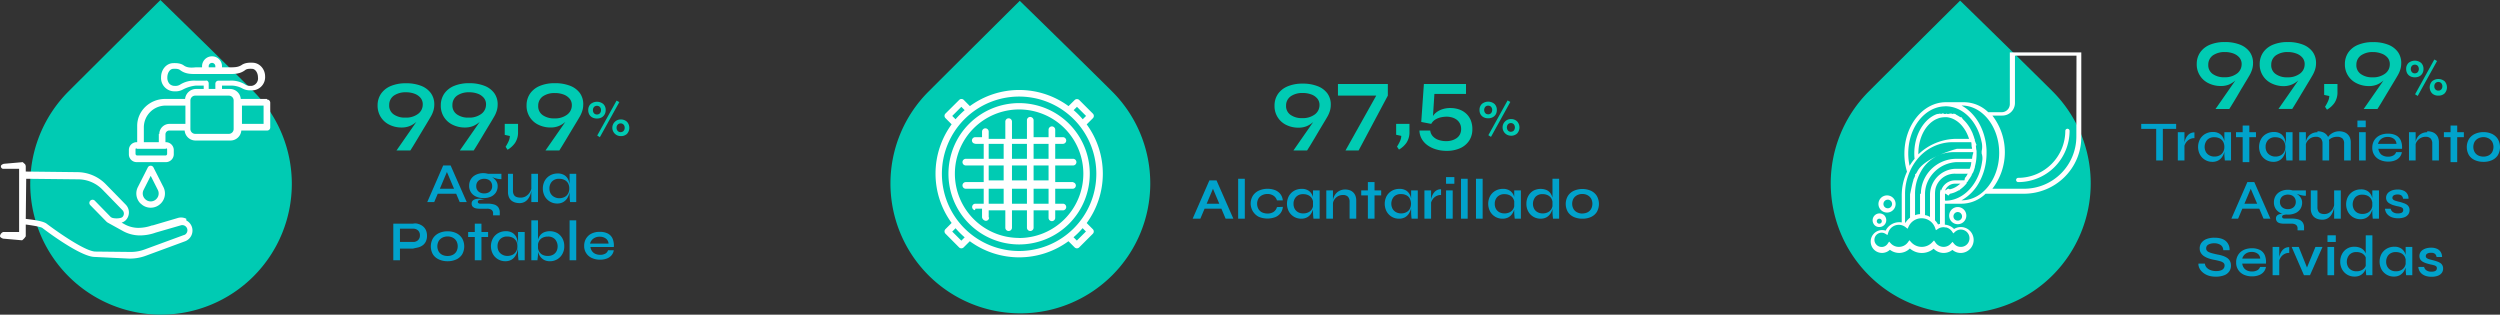 <svg xmlns="http://www.w3.org/2000/svg" id="Capa_1" data-name="Capa 1" viewBox="0 0 1503.22 189.19"><rect x="0" y="0" width="1503.22" height="189.19" fill="#333333" stroke="none"/><defs><style>.cls-1{fill:#00cbb3;}.cls-2{fill:#01a2cb;}.cls-3{fill:#fff;}</style></defs><title>123</title><path class="cls-1" d="M262.13,99.18a16.22,16.22,0,0,1-7.47-1.66,12.65,12.65,0,0,1-5.21-4.65,12.88,12.88,0,0,1-1.9-7,12.36,12.36,0,0,1,2.17-7.14,13.39,13.39,0,0,1,5.92-4.56,22.94,22.94,0,0,1,8.94-1.59,24.47,24.47,0,0,1,9,1.48,13.13,13.13,0,0,1,6,4.44,11.42,11.42,0,0,1,2.06,7.07,12.75,12.75,0,0,1-.46,3.25,16.75,16.75,0,0,1-1.63,3.79l-.92,1.57-1.86,3.12q-1.14,1.88-2.42,4c-.85,1.42-1.7,2.83-2.51,4.2l-2.27,3.76c-.69,1.15-1.47,2.39-2.33,3.74h-8.33l17.61-25.34,2.15-1.77q-2,3.06-3.83,5.51a32.67,32.67,0,0,1-3.77,4.2,14,14,0,0,1-4.1,2.66A12.79,12.79,0,0,1,262.13,99.18ZM264.58,78a12.35,12.35,0,0,0-7.14,1.93,6.79,6.79,0,0,0-2.91,5.73,6.4,6.4,0,0,0,2.6,5.57,11.49,11.49,0,0,0,7.1,2,12,12,0,0,0,7.6-2.2,6.92,6.92,0,0,0,2.87-5.51,6,6,0,0,0-1.28-4.11,8.57,8.57,0,0,0-3.65-2.54,14.43,14.43,0,0,0-5.24-.87Z" transform="translate(-20.51 -22.51)"></path><path class="cls-1" d="M300.13,99.18a16.48,16.48,0,0,1-7.47-1.66,12.49,12.49,0,0,1-7.1-11.69,12.29,12.29,0,0,1,2.17-7.14,13.42,13.42,0,0,1,5.91-4.56,22.94,22.94,0,0,1,8.94-1.59,24.58,24.58,0,0,1,9.11,1.52,13.13,13.13,0,0,1,6,4.44,11.35,11.35,0,0,1,2.05,7.07,12.32,12.32,0,0,1-.46,3.25,16.72,16.72,0,0,1-1.62,3.79l-.92,1.57c-.49.83-1.11,1.87-1.87,3.12l-2.42,4-2.51,4.2-2.26,3.76c-.7,1.15-1.47,2.39-2.33,3.74H297l17.61-25.34,2.14-1.77c-1.31,2-2.58,3.88-3.83,5.51a33.28,33.28,0,0,1-3.76,4.2,14.09,14.09,0,0,1-4.11,2.66A12.67,12.67,0,0,1,300.13,99.18ZM302.58,78a12.3,12.3,0,0,0-7.13,1.93,6.79,6.79,0,0,0-2.91,5.73,6.42,6.42,0,0,0,2.63,5.57,11.52,11.52,0,0,0,7.11,2,12,12,0,0,0,7.59-2.2,6.9,6.9,0,0,0,2.88-5.51,6,6,0,0,0-1.29-4.11,8.54,8.54,0,0,0-3.64-2.54,14.43,14.43,0,0,0-5.2-.87Z" transform="translate(-20.51 -22.51)"></path><path class="cls-1" d="M325.7,112.56l-1.18-1.78a26.86,26.86,0,0,0,1.73-3.16,8.53,8.53,0,0,0,.84-3.33l-3.09-.68V97h8v4.71a11.45,11.45,0,0,1-1.78,6.71A14.28,14.28,0,0,1,325.7,112.56Z" transform="translate(-20.51 -22.51)"></path><path class="cls-1" d="M351.68,99.17a16.48,16.48,0,0,1-7.47-1.66,12.48,12.48,0,0,1-7.08-11.69,12.29,12.29,0,0,1,2.17-7.14,13.42,13.42,0,0,1,5.91-4.56,22.87,22.87,0,0,1,8.92-1.59,24.61,24.61,0,0,1,9.07,1.52,13.13,13.13,0,0,1,6,4.44,11.41,11.41,0,0,1,2,7.07,12.32,12.32,0,0,1-.46,3.25,17,17,0,0,1-1.61,3.8l-.92,1.57c-.49.83-1.11,1.87-1.87,3.12l-2.42,4-2.51,4.2c-.82,1.36-1.57,2.62-2.27,3.76s-1.47,2.39-2.32,3.74h-8.33l17.64-25.35,2.14-1.77c-1.31,2-2.58,3.88-3.83,5.51a33.28,33.28,0,0,1-3.76,4.2,14.09,14.09,0,0,1-4.11,2.66A12.61,12.61,0,0,1,351.68,99.17Zm2.45-20.71A12.3,12.3,0,0,0,347,80.39a6.8,6.8,0,0,0-2.87,5.73,6.42,6.42,0,0,0,2.63,5.57,11.52,11.52,0,0,0,7.11,2,12,12,0,0,0,7.59-2.2A6.9,6.9,0,0,0,364.34,86a6,6,0,0,0-1.29-4.11,8.6,8.6,0,0,0-3.64-2.54A14.39,14.39,0,0,0,354.13,78.46Z" transform="translate(-20.51 -22.51)"></path><path class="cls-1" d="M379.46,93.77a5.85,5.85,0,0,1-2.76-.62,4.41,4.41,0,0,1-1.83-1.75,5.23,5.23,0,0,1-.65-2.65,4.85,4.85,0,0,1,1.44-3.69,6,6,0,0,1,7.61,0,4.84,4.84,0,0,1,1.43,3.69A5.12,5.12,0,0,1,384,91.4a4.57,4.57,0,0,1-1.82,1.75A5.73,5.73,0,0,1,379.46,93.77Zm0-2.41a2.32,2.32,0,0,0,1.74-.71,2.65,2.65,0,0,0,.68-1.9,2.68,2.68,0,0,0-.68-1.93,2.53,2.53,0,0,0-3.49,0,2.67,2.67,0,0,0-.67,1.93,2.6,2.6,0,0,0,.67,1.9A2.35,2.35,0,0,0,379.46,91.36ZM391.25,83l1.65.91L381.2,105l-1.59-1Zm2.45,21.34a5,5,0,1,1,0-10,5.27,5.27,0,0,1,3.78,1.37,5.4,5.4,0,0,1,0,7.33A5.25,5.25,0,0,1,393.7,104.34Zm0-2.39a2.28,2.28,0,0,0,1.74-.7,2.68,2.68,0,0,0,.68-1.93,2.63,2.63,0,0,0-.68-1.89,2.25,2.25,0,0,0-1.74-.72,2.37,2.37,0,0,0-1.76.71,2.56,2.56,0,0,0-.69,1.9,2.65,2.65,0,0,0,.69,1.93A2.36,2.36,0,0,0,393.7,102Z" transform="translate(-20.51 -22.51)"></path><path class="cls-2" d="M277.42,144,287,122h4.46l9.68,22h-4.22l-8.5-20h1.63l-8.44,20Zm5.58-5v-3h13v3Z" transform="translate(-20.51 -22.51)"></path><path class="cls-2" d="M311.21,141.61a10.69,10.69,0,0,1-4.39-.87,7.15,7.15,0,0,1-3.09-2.54,7,7,0,0,1-1.13-4,7.33,7.33,0,0,1,1.09-4,7.25,7.25,0,0,1,3.06-2.64,10.1,10.1,0,0,1,4.46-.94,9.33,9.33,0,0,1,1.4.11c.44.07.88.16,1.31.27H322v3.23a11.21,11.21,0,0,1-3.35-.47,28.85,28.85,0,0,1-3-1.06l-.11-.21a9.78,9.78,0,0,1,2.14,1.52,6.73,6.73,0,0,1,1.51,1.93,5.12,5.12,0,0,1,.55,2.43,6.88,6.88,0,0,1-1.09,3.92,7,7,0,0,1-3,2.5A10.91,10.91,0,0,1,311.21,141.61ZM317,152v-1.05a2.54,2.54,0,0,0-.95-2.28,4.6,4.6,0,0,0-2.68-.66h-4.46a10.07,10.07,0,0,1-2.26-.22A3.93,3.93,0,0,1,305,147a2.24,2.24,0,0,1-.49-.53,2.77,2.77,0,0,1-.4-1.48,2.37,2.37,0,0,1,.81-2,4.3,4.3,0,0,1,2.14-.87,11.91,11.91,0,0,1,2.86-.06l1.9.37a12.8,12.8,0,0,0-3,.34c-.67.19-1,.55-1,1.1a.93.93,0,0,0,.4.8,1.86,1.86,0,0,0,1.12.3h4.51a12.92,12.92,0,0,1,3.76.5,4.79,4.79,0,0,1,2.51,1.69,5.31,5.31,0,0,1,.9,3.26V152Zm-5.34-13.18a5.78,5.78,0,0,0,2.46-.52,4,4,0,0,0,1.7-1.5,4.19,4.19,0,0,0,.63-2.36,4.46,4.46,0,0,0-.63-2.39,4,4,0,0,0-1.7-1.53,6.08,6.08,0,0,0-4.91,0,4.06,4.06,0,0,0-1.72,1.51,4.43,4.43,0,0,0-.62,2.41,4.26,4.26,0,0,0,.62,2.36,4.17,4.17,0,0,0,1.7,1.5,5.83,5.83,0,0,0,2.47.52Z" transform="translate(-20.51 -22.51)"></path><path class="cls-2" d="M340,136v1.11a8.15,8.15,0,0,1-.28,1.36,10.81,10.81,0,0,1-.71,2,9.76,9.76,0,0,1-1.29,2,6.14,6.14,0,0,1-2,1.56,6.21,6.21,0,0,1-2.87.61,9.29,9.29,0,0,1-2.46-.33,6.35,6.35,0,0,1-2.23-1.09,5.5,5.5,0,0,1-1.6-2.09,7.91,7.91,0,0,1-.61-3.33V127h3v10.1a4.84,4.84,0,0,0,.56,2.55,3.13,3.13,0,0,0,1.58,1.31,7,7,0,0,0,2.37.38,6.09,6.09,0,0,0,3.26-.84,6.86,6.86,0,0,0,2.16-2.06A7.1,7.1,0,0,0,340,136Zm4,8h-4V127h4Z" transform="translate(-20.51 -22.51)"></path><path class="cls-2" d="M355.53,144.88a8.3,8.3,0,0,1-4.32-1.15,8.43,8.43,0,0,1-3.13-3.17,10,10,0,0,1,0-9.41,8.51,8.51,0,0,1,3.19-3.17,9,9,0,0,1,4.52-1.15,7.17,7.17,0,0,1,4.4,1.22,6.59,6.59,0,0,1,2.33,3.26,14.26,14.26,0,0,1,.69,4.58,12.19,12.19,0,0,1-.41,3,10,10,0,0,1-1.31,2.94,6.91,6.91,0,0,1-2.36,2.2A7.06,7.06,0,0,1,355.53,144.88Zm1.18-3.19a6.79,6.79,0,0,0,3.31-.75,5.12,5.12,0,0,0,2.09-2.06,6.28,6.28,0,0,0,.71-3,6.37,6.37,0,0,0-.73-3.14,5,5,0,0,0-2.08-2,7,7,0,0,0-3.3-.72,5.59,5.59,0,0,0-4.31,1.64,6,6,0,0,0-1.52,4.23,6.15,6.15,0,0,0,.74,3,5.31,5.31,0,0,0,2.07,2,6.14,6.14,0,0,0,3,.8ZM363,127h4v17h-3.72c-.09-.87-.17-1.61-.21-2.24S363,140.54,363,140Z" transform="translate(-20.51 -22.51)"></path><path class="cls-2" d="M260,172v-4h8.88a4.13,4.13,0,0,0,3-1.09A3.8,3.8,0,0,0,273,164a3.91,3.91,0,0,0-1.13-2.93,4.22,4.22,0,0,0-3-1.06H261v19h-4V157h11.83a6,6,0,0,1,3.3.18,7.89,7.89,0,0,1,2.69,1.41,6.35,6.35,0,0,1,1.8,2.34,8,8,0,0,1,.64,3.35,7.82,7.82,0,0,1-.64,3.31,6.07,6.07,0,0,1-1.8,2.31,8,8,0,0,1-2.69,1.33c-1.08.3-2.19.44-3.3.77Z" transform="translate(-20.51 -22.51)"></path><path class="cls-2" d="M289.65,179.59a12.27,12.27,0,0,1-5.17-1.05,8.37,8.37,0,0,1-3.61-3,9.75,9.75,0,0,1,0-9.77,8.64,8.64,0,0,1,3.61-3.11,12.11,12.11,0,0,1,5.17-1.07,11.83,11.83,0,0,1,5.14,1.07,8.51,8.51,0,0,1,3.56,3.11,9.84,9.84,0,0,1,0,9.77,8.24,8.24,0,0,1-3.56,3A12.14,12.14,0,0,1,289.65,179.59Zm0-3.16a7,7,0,0,0,3.06-.66,5.18,5.18,0,0,0,2.2-2,6.65,6.65,0,0,0,0-6.39,5.6,5.6,0,0,0-2.18-2,7.08,7.08,0,0,0-6.16,0,5.55,5.55,0,0,0-2.24,2,6.55,6.55,0,0,0,0,6.42,5.17,5.17,0,0,0,2.24,2A7.17,7.17,0,0,0,289.65,176.43Z" transform="translate(-20.51 -22.51)"></path><path class="cls-2" d="M302,162h12v3H302Zm4-5h4v22h-4Z" transform="translate(-20.51 -22.51)"></path><path class="cls-2" d="M324.33,179.59a8.48,8.48,0,0,1-7.45-4.33,10,10,0,0,1,0-9.4,8.61,8.61,0,0,1,3.19-3.18,9,9,0,0,1,4.51-1.14,7.2,7.2,0,0,1,4.41,1.21,6.57,6.57,0,0,1,2.33,3.27,14.26,14.26,0,0,1,.69,4.58,12.19,12.19,0,0,1-.41,3,10.16,10.16,0,0,1-1.31,2.93,6.94,6.94,0,0,1-2.36,2.21A7.3,7.3,0,0,1,324.33,179.59Zm1.18-3.2a6.92,6.92,0,0,0,3.31-.74,5.06,5.06,0,0,0,2.08-2.07,6.15,6.15,0,0,0,.72-3,6.37,6.37,0,0,0-.73-3.14,5,5,0,0,0-2.09-2,7.05,7.05,0,0,0-3.29-.71,5.64,5.64,0,0,0-4.31,1.63,6,6,0,0,0-1.52,4.24,6,6,0,0,0,.74,3,5.24,5.24,0,0,0,2.07,2A6.13,6.13,0,0,0,325.51,176.39ZM332,162h4v17h-3.72c-.09-.85-.17-1.6-.22-2.23S332,175.55,332,175Z" transform="translate(-20.51 -22.51)"></path><path class="cls-2" d="M344,155v19.92a14.49,14.49,0,0,1-.11,2.1c-.12.78-.15,1.43-.22,2H340V155Zm7.19,24.59a7.3,7.3,0,0,1-3.63-.85,6.94,6.94,0,0,1-2.36-2.21,9.57,9.57,0,0,1-1.28-2.93,12.17,12.17,0,0,1-.4-3,15.6,15.6,0,0,1,.38-3.54,8,8,0,0,1,1.23-2.83,6,6,0,0,1,2.4-2,9.42,9.42,0,0,1,8.08.43,8.34,8.34,0,0,1,3.06,3.18,9.56,9.56,0,0,1,1.13,4.74,9.26,9.26,0,0,1-1.15,4.66,8.28,8.28,0,0,1-3.09,3.18A8.47,8.47,0,0,1,351.19,179.59Zm-1.18-3.2a6.08,6.08,0,0,0,3.07-.73,5.06,5.06,0,0,0,2-2,6.61,6.61,0,0,0-.8-7.25,5.55,5.55,0,0,0-4.3-1.65,6.91,6.91,0,0,0-3.28.73,4.89,4.89,0,0,0-2.08,2,6.35,6.35,0,0,0-.71,3.14,6.14,6.14,0,0,0,.71,3,5,5,0,0,0,2.06,2.07A6.84,6.84,0,0,0,350,176.39Z" transform="translate(-20.51 -22.51)"></path><path class="cls-2" d="M363,155h4v24h-4Z" transform="translate(-20.51 -22.51)"></path><path class="cls-2" d="M386.11,173h3.46a6.07,6.07,0,0,1-1.28,2.92,6.75,6.75,0,0,1-2.79,2,11,11,0,0,1-4.17.73,11.55,11.55,0,0,1-4.91-1,7.73,7.73,0,0,1-4.65-7.34,8.12,8.12,0,0,1,1.2-4.45,7.82,7.82,0,0,1,3.3-2.94,10.91,10.91,0,0,1,4.9-1,10.25,10.25,0,0,1,4.8,1,6.4,6.4,0,0,1,2.85,3,10.69,10.69,0,0,1,.77,5.09H375.52a5.52,5.52,0,0,0,.93,2.44,4.82,4.82,0,0,0,2,1.68,6.91,6.91,0,0,0,2.94.6,6.13,6.13,0,0,0,3.14-.75A3.4,3.4,0,0,0,386.11,173Zm-4.93-8.16a6.22,6.22,0,0,0-3.89,1.16,5.25,5.25,0,0,0-2,3h11.14a4,4,0,0,0-1.56-3,6,6,0,0,0-3.69-1.16Z" transform="translate(-20.51 -22.51)"></path><path class="cls-1" d="M116.94,22.51s40.28,39.27,56,54.94a78.64,78.64,0,1,1-111.21,0h0c15-15,55.24-54.94,55.24-54.94" transform="translate(-20.51 -22.51)"></path><path class="cls-3" d="M179,97H166V86h13Zm-18,3.11a2.91,2.91,0,0,1-2.9,2.89H137.9a2.91,2.91,0,0,1-2.9-2.89V82.93A2.93,2.93,0,0,1,137.93,80h20.14A2.93,2.93,0,0,1,161,82.93ZM116,103v5h-9V99.15A13.11,13.11,0,0,1,120,86h12V97h-9.57a6.15,6.15,0,0,0-6.14,6.14M121,112v3.09a1,1,0,0,1-.84.91H102.87a1.08,1.08,0,0,1-.87-.91v-2.81c0-.45.42-.82.87-.28h17.26c.45-.54.82-.17.82.28M145,71h-6.94a15.77,15.77,0,0,0-9.39,2.48,5.26,5.26,0,0,1-3,.67,4.41,4.41,0,0,1-3.25-1.24A5.48,5.48,0,0,1,121.13,69c0-2.69,1.54-5,3.43-5.1,2.1-.14,3.39.09,4.2.71,3.05,2.4,6.54,2.4,9.35,2.4h20.53c2.8,0,6.3,0,9.35-2.4.8-.62,2.1-.85,4.2-.71,1.89.12,3.43,2.41,3.43,5.1a4.54,4.54,0,0,1-3.68,5.13,3.66,3.66,0,0,1-.81,0,5.26,5.26,0,0,1-3-.67A15.77,15.77,0,0,0,158.74,71h-6.85A1.89,1.89,0,0,0,150,72.89V76h-4V72.65a1.89,1.89,0,0,0-1.89-1.89m1.89-8.4a2,2,0,0,1,2.64-1.93,2.07,2.07,0,0,1,1.36,2V63h-4ZM181,82H165.28a6.53,6.53,0,0,0-6.51-6H154V74h4.56a14.25,14.25,0,0,1,7.62,1.66,9.67,9.67,0,0,0,5.15,1.16,7.93,7.93,0,0,0,8.59-8.33c0-4.4-3.18-8-7.21-8.26-2.06-.12-4.77-.08-6.83,1.32S161.58,63,158.52,63H154v-.63a6,6,0,0,0-12,0V63h-3.87c-3,.32-5.23.21-7.14-1.16s-4.59-1.47-6.63-1.35c-3.92.23-7,3.94-7,8.43a8,8,0,0,0,8.33,8.5,9,9,0,0,0,5-1.19A21.3,21.3,0,0,1,138.07,74H143v2h-4.43a6.7,6.7,0,0,0-6.78,6h-12C110.53,82,103,89.25,103,98.16V108h-.26A4.69,4.69,0,0,0,98,112.6v2.8a4.69,4.69,0,0,0,4.74,4.6H120.1a4.77,4.77,0,0,0,4.9-4.6v-2.8a4.77,4.77,0,0,0-4.9-4.6H120v-4.83a2.29,2.29,0,0,1,2.37-2.17h9.17a6.54,6.54,0,0,0,6.75,6h20.57a6.54,6.54,0,0,0,6.75-6h15.48A1.84,1.84,0,0,0,183,99.25v-15a1.9,1.9,0,0,0-1.9-1.9" transform="translate(-20.51 -22.51)"></path><path class="cls-3" d="M106.85,136.71l4.28-8.48,4.28,8.48a4.68,4.68,0,0,1-.88,5.45l-.07.08a4.71,4.71,0,0,1-6.66,0l-.08-.08a4.7,4.7,0,0,1-.87-5.45m-1.72,8.21a8.49,8.49,0,0,0,12,0l.08-.07a8.48,8.48,0,0,0,1.57-9.84l-6-11.83a1.9,1.9,0,0,0-3.38,0l-6,11.83a8.5,8.5,0,0,0,1.57,9.84Z" transform="translate(-20.51 -22.51)"></path><path class="cls-3" d="M131.36,163.73l-23.89,8.78A23.77,23.77,0,0,1,98.84,174l-20.94-.23c-6.2-.05-23.38-12.22-29.55-16.9l-.21-.13c-1.89-1.09-5.47-1.87-12.14-2.61L36.27,130l31.38.34a20.57,20.57,0,0,1,14.46,6.18l12.06,12.39A3,3,0,0,1,95,151a2.92,2.92,0,0,1-.87,2c-1,.94-4.57,1.07-6.3.43l-.69-.38h0l-9.52-9.76a1.91,1.91,0,0,0-2.92,2.47c.06.07.13.13.19.19l9.59,9.8a4.24,4.24,0,0,0,.62.5,1.07,1.07,0,0,0,.25.16l8.88,4.91a21.22,21.22,0,0,0,10.35,2.75,28.26,28.26,0,0,0,9.55-1.7L129.23,158a3.09,3.09,0,0,1,2.17,5.77m1.12-9.72a6.79,6.79,0,0,0-5.19-.44l-15,4.43h-.41a24.26,24.26,0,0,1-8.26,1.48,17.24,17.24,0,0,1-8.41-2.25l-1.62-.9A6.36,6.36,0,0,0,96,155.05a6.71,6.71,0,0,0,.13-9.48l0,0-12-12.28a24.14,24.14,0,0,0-17-7.27L36,125.66v-3.11a3,3,0,0,0-.45-1.35,9.82,9.82,0,0,1-1.33-1.2l-11.41,1h0s-1.83.5-1.76,1.54A1.47,1.47,0,0,0,22.81,124H32v3.78h0V162H22.43a3.13,3.13,0,0,0-1.92,2.43c0,1,1.88,1.57,1.88,1.57l11.4,1h0A8.27,8.27,0,0,0,36,164.59v-7.07s8.07,1,9.89,2C48.71,161.67,69,176.93,77.44,177l20.83,1h.34a27.57,27.57,0,0,0,9.6-1.72L132,167.51a6.9,6.9,0,0,0,3.93-8.45,6.82,6.82,0,0,0-3.39-4" transform="translate(-20.51 -22.51)"></path><path class="cls-1" d="M801.35,99.28a16.41,16.41,0,0,1-7.42-1.64A12.46,12.46,0,0,1,786.87,86,12.2,12.2,0,0,1,789,78.91a13.24,13.24,0,0,1,5.87-4.53,22.72,22.72,0,0,1,8.89-1.59,24.05,24.05,0,0,1,9,1.53,13.07,13.07,0,0,1,5.93,4.41,11.33,11.33,0,0,1,2,7,12.18,12.18,0,0,1-.46,3.23,16.73,16.73,0,0,1-1.61,3.77l-.91,1.55c-.49.83-1.11,1.87-1.86,3.1l-2.4,4L811,105.55c-.82,1.35-1.57,2.6-2.25,3.74s-1.47,2.37-2.32,3.71h-8.21l17.5-25.16,2.13-1.76q-2,3-3.8,5.47a33.64,33.64,0,0,1-3.74,4.17,14,14,0,0,1-4.09,2.65A12.64,12.64,0,0,1,801.35,99.28Zm2.44-20.85a12.11,12.11,0,0,0-7.09,1.92A6.74,6.74,0,0,0,793.81,86a6.36,6.36,0,0,0,2.62,5.53,11.46,11.46,0,0,0,7,2A12,12,0,0,0,811,91.38a6.92,6.92,0,0,0,2.91-5.48,6,6,0,0,0-1.28-4.08A8.35,8.35,0,0,0,809,79.3a14.39,14.39,0,0,0-5.2-.87Z" transform="translate(-20.51 -22.51)"></path><path class="cls-1" d="M825,80V73h30v7l-17.58,33h-7.89l20-35.68L851.06,80Z" transform="translate(-20.51 -22.51)"></path><path class="cls-1" d="M861.69,112.45l-1.17-1.78a28,28,0,0,0,1.73-3.13,8.44,8.44,0,0,0,.84-3.32l-3.09-.67V97h8v4.67a11.39,11.39,0,0,1-1.78,6.66A14,14,0,0,1,861.69,112.45Z" transform="translate(-20.51 -22.51)"></path><path class="cls-1" d="M892.49,87.46a16.6,16.6,0,0,1,5.28.82A12.08,12.08,0,0,1,902,90.74a11.09,11.09,0,0,1,2.82,4,13.86,13.86,0,0,1,1,5.47,12.29,12.29,0,0,1-2,7,12.69,12.69,0,0,1-5.47,4.47,19.67,19.67,0,0,1-8,1.54,21.92,21.92,0,0,1-6.19-.85,17.24,17.24,0,0,1-5.14-2.4,12.29,12.29,0,0,1-3.57-3.82A10.8,10.8,0,0,1,874,101h6.49a6,6,0,0,0,1.59,3.49,8.32,8.32,0,0,0,3.42,2.16,14.14,14.14,0,0,0,4.65.73,11.81,11.81,0,0,0,3.34-.46,9.53,9.53,0,0,0,2.85-1.34,6.25,6.25,0,0,0,2-2.27,6.91,6.91,0,0,0,.73-3.22,7.17,7.17,0,0,0-.7-3.22,6.8,6.8,0,0,0-1.88-2.31,8.93,8.93,0,0,0-2.77-1.4,11.79,11.79,0,0,0-3.34-.49,16.66,16.66,0,0,0-3.52.4,11.1,11.1,0,0,0-3.28,1.31A7.09,7.09,0,0,0,881.09,97l-6-1.15L876.68,73H902v6H883l-1,15.54-.73-.42a8.48,8.48,0,0,1,2.49-3.71,11.76,11.76,0,0,1,4-2.21A15,15,0,0,1,892.49,87.46Z" transform="translate(-20.51 -22.51)"></path><path class="cls-1" d="M915.33,93.64a5.91,5.91,0,0,1-2.74-.62,4.46,4.46,0,0,1-1.82-1.73,5.09,5.09,0,0,1-.64-2.64A4.78,4.78,0,0,1,911.56,85a5.94,5.94,0,0,1,7.56,0,4.83,4.83,0,0,1,1.41,3.66,5.07,5.07,0,0,1-.65,2.64A4.63,4.63,0,0,1,918.07,93,5.79,5.79,0,0,1,915.33,93.64Zm0-2.4a2.31,2.31,0,0,0,1.74-.7,3,3,0,0,0,0-3.8,2.31,2.31,0,0,0-1.74-.7,2.26,2.26,0,0,0-1.73.7,3,3,0,0,0,0,3.8A2.26,2.26,0,0,0,915.33,91.24ZM927,82.9l1.65.91-11.62,21-1.59-1Zm2,21.2a5,5,0,1,1,0-10,5.2,5.2,0,0,1,3.73,1.39,5.4,5.4,0,0,1,0,7.29,5.23,5.23,0,0,1-3.73,1.34Zm0-2.38a2.29,2.29,0,0,0,1.73-.7,3,3,0,0,0,0-3.78,2.27,2.27,0,0,0-1.73-.72,2.34,2.34,0,0,0-1.75.7,3,3,0,0,0,0,3.8,2.32,2.32,0,0,0,1.75.74Z" transform="translate(-20.51 -22.51)"></path><path class="cls-2" d="M737.64,154l10.05-23H752l10.11,23h-4.65L749,134h1.7l-8.43,20Zm5.36-6v-3h13v3Z" transform="translate(-20.51 -22.51)"></path><path class="cls-2" d="M765,130h4v24h-4Z" transform="translate(-20.51 -22.51)"></path><path class="cls-2" d="M791.88,146.89a7.16,7.16,0,0,1-1.42,3.79,7.49,7.49,0,0,1-3.22,2.42,13.57,13.57,0,0,1-9.76-.18,9,9,0,0,1-4-12.08c.12-.23.24-.46.38-.68a8.63,8.63,0,0,1,3.63-3.06,13,13,0,0,1,9.73-.26,7.87,7.87,0,0,1,3.21,2.4,7.13,7.13,0,0,1,1.41,3.76h-3.51a5.19,5.19,0,0,0-2.12-2.85,6.4,6.4,0,0,0-3.61-1,7.08,7.08,0,0,0-3.1.68,5.53,5.53,0,0,0-2.26,2,6.57,6.57,0,0,0,0,6.43,5.22,5.22,0,0,0,2.26,2,7.52,7.52,0,0,0,3.1.64,6.41,6.41,0,0,0,3.74-1,5.19,5.19,0,0,0,2-2.88Z" transform="translate(-20.51 -22.51)"></path><path class="cls-2" d="M802.91,154a8.27,8.27,0,0,1-4.29-1.13,8.5,8.5,0,0,1-3.11-3.16,10,10,0,0,1,0-9.34,8.44,8.44,0,0,1,3.17-3.16,9,9,0,0,1,4.48-1.13,7.23,7.23,0,0,1,4.38,1.2,6.67,6.67,0,0,1,2.31,3.24,14.1,14.1,0,0,1,.69,4.56,12.19,12.19,0,0,1-.41,3,10.39,10.39,0,0,1-1.29,2.91,6.75,6.75,0,0,1-2.35,2.19A7.19,7.19,0,0,1,802.91,154Zm1.17-3.17a6.73,6.73,0,0,0,3.29-.74,5,5,0,0,0,2.07-2,6.14,6.14,0,0,0,.71-3,6.27,6.27,0,0,0-.73-3.12,4.9,4.9,0,0,0-2.06-2,6.89,6.89,0,0,0-3.28-.71,5.55,5.55,0,0,0-4.27,1.66,5.88,5.88,0,0,0-1.52,4.21,6,6,0,0,0,.74,3,5.12,5.12,0,0,0,2.05,2,6,6,0,0,0,3,.7ZM810,137h4v17h-3.72c-.09-.87-.17-1.61-.21-2.24S810,150.53,810,150Z" transform="translate(-20.51 -22.51)"></path><path class="cls-2" d="M818,137h4v17h-4Zm11.29-.55a8.49,8.49,0,0,1,2.69.41,5.76,5.76,0,0,1,2.13,1.26,5.7,5.7,0,0,1,1.4,2.09,8.13,8.13,0,0,1,.49,2.93V154h-4V143.89a4.37,4.37,0,0,0-1-3.12,4.09,4.09,0,0,0-3.06-1,6,6,0,0,0-2.88.7A6.59,6.59,0,0,0,823,142.3a5,5,0,0,0-1,2.47V142.9a7.62,7.62,0,0,1,2.27-4.49,7,7,0,0,1,2.24-1.44,7.58,7.58,0,0,1,2.78-.52Z" transform="translate(-20.51 -22.51)"></path><path class="cls-2" d="M839,137h12v3H839Zm4-5h4v22h-4Z" transform="translate(-20.51 -22.51)"></path><path class="cls-2" d="M861.69,154a8.31,8.31,0,0,1-4.3-1.13,8.4,8.4,0,0,1-3.1-3.16,10,10,0,0,1,0-9.34,8.44,8.44,0,0,1,3.17-3.16,9,9,0,0,1,4.48-1.13,7.23,7.23,0,0,1,4.38,1.2,6.67,6.67,0,0,1,2.31,3.24,14.1,14.1,0,0,1,.69,4.56,12.19,12.19,0,0,1-.41,3,9.76,9.76,0,0,1-1.3,2.91,6.64,6.64,0,0,1-2.34,2.19A7.19,7.19,0,0,1,861.69,154Zm1.17-3.17a6.73,6.73,0,0,0,3.29-.74,5,5,0,0,0,2.07-2,7,7,0,0,0,0-6.17,4.82,4.82,0,0,0-2.07-2,6.85,6.85,0,0,0-3.27-.71,5.56,5.56,0,0,0-4.28,1.62,6.54,6.54,0,0,0-.77,7.2,5.19,5.19,0,0,0,2,2,6.11,6.11,0,0,0,3,.8ZM869,137h4v17h-3.72c-.09-.87-.17-1.61-.21-2.24S869,150.53,869,150Z" transform="translate(-20.51 -22.51)"></path><path class="cls-2" d="M877,137h4v17h-4Zm10,2.75a5.79,5.79,0,0,0-3,.74,6.23,6.23,0,0,0-2,1.81,7.05,7.05,0,0,0-1,2v-1.8a6.56,6.56,0,0,1,.22-1.07,11.41,11.41,0,0,1,.6-1.6,7.12,7.12,0,0,1,1.09-1.68,5.08,5.08,0,0,1,4.09-1.85Z" transform="translate(-20.51 -22.51)"></path><path class="cls-2" d="M895,129V133h-5v-4ZM890,137h4v17h-4Z" transform="translate(-20.51 -22.51)"></path><path class="cls-2" d="M899,130h4v24h-4Z" transform="translate(-20.51 -22.51)"></path><path class="cls-2" d="M908,130h4v24h-4Z" transform="translate(-20.51 -22.51)"></path><path class="cls-2" d="M923.91,154a8.36,8.36,0,0,1-7.39-4.29,9.91,9.91,0,0,1,0-9.34,8.44,8.44,0,0,1,3.17-3.16,9,9,0,0,1,4.48-1.13,7.23,7.23,0,0,1,4.38,1.2,6.67,6.67,0,0,1,2.31,3.24,14.1,14.1,0,0,1,.69,4.56,11.74,11.74,0,0,1-.42,3,9.74,9.74,0,0,1-1.29,2.91,6.81,6.81,0,0,1-2.34,2.19A7.21,7.21,0,0,1,923.91,154Zm1.18-3.17a6.73,6.73,0,0,0,3.29-.74,5,5,0,0,0,2.07-2,6.14,6.14,0,0,0,.7-3,6.39,6.39,0,0,0-.72-3.12,4.82,4.82,0,0,0-2.07-2,6.85,6.85,0,0,0-3.27-.71,5.57,5.57,0,0,0-4.28,1.66,5.93,5.93,0,0,0-1.52,4.21,6,6,0,0,0,.74,3,5.15,5.15,0,0,0,2.06,2A6,6,0,0,0,925.09,150.81ZM931,137h4v17h-3.71c-.09-.87-.17-1.61-.22-2.24S931,150.53,931,150Z" transform="translate(-20.51 -22.51)"></path><path class="cls-2" d="M946.87,154a8.32,8.32,0,0,1-7.41-4.29,9.24,9.24,0,0,1-1.14-4.63,9.55,9.55,0,0,1,1.12-4.71,8.28,8.28,0,0,1,3-3.16,9.43,9.43,0,0,1,8-.43,6,6,0,0,1,2.34,1.93,8.48,8.48,0,0,1,1.26,2.85,14.85,14.85,0,0,1,.4,3.52,11.74,11.74,0,0,1-.42,3,9.74,9.74,0,0,1-1.29,2.91,6.81,6.81,0,0,1-2.34,2.19A7.16,7.16,0,0,1,946.87,154Zm1.17-3.17a6.76,6.76,0,0,0,3.3-.74,5,5,0,0,0,2.07-2,6.14,6.14,0,0,0,.7-3,6.39,6.39,0,0,0-.72-3.12,5,5,0,0,0-2.07-2,6.91,6.91,0,0,0-3.28-.73,5.54,5.54,0,0,0-4.27,1.64,6.56,6.56,0,0,0-.78,7.22,5.15,5.15,0,0,0,2.06,2,6.13,6.13,0,0,0,3,.73ZM954,130h4v24h-3.71c0-.53-.11-1.19-.18-2s-.11-1.48-.11-2.1Z" transform="translate(-20.51 -22.51)"></path><path class="cls-2" d="M972,154a12.23,12.23,0,0,1-5.13-1,8.39,8.39,0,0,1-3.59-3,9.64,9.64,0,0,1,0-9.71,8.51,8.51,0,0,1,3.59-3.08,12.78,12.78,0,0,1,10.24,0,8.42,8.42,0,0,1,3.53,3.08,9.78,9.78,0,0,1,0,9.71,8.17,8.17,0,0,1-3.53,3A12.11,12.11,0,0,1,972,154Zm0-3.13a6.91,6.91,0,0,0,3-.66,5,5,0,0,0,2.19-2,6.63,6.63,0,0,0,0-6.35,5.57,5.57,0,0,0-2.17-2,6.64,6.64,0,0,0-3.06-.71,6.75,6.75,0,0,0-3.06.69,5.58,5.58,0,0,0-2.23,2,6.53,6.53,0,0,0,0,6.38,5.17,5.17,0,0,0,2.22,2,7.11,7.11,0,0,0,3.11.7Z" transform="translate(-20.51 -22.51)"></path><path class="cls-1" d="M633.67,23s40,39,55.6,54.57a78.11,78.11,0,1,1-110.46,0h0C593.73,62.65,633.67,23,633.67,23" transform="translate(-20.51 -22.51)"></path><path class="cls-3" d="M633.29,165.57A38.62,38.62,0,1,1,671.91,127h0a38.66,38.66,0,0,1-38.62,38.62m0-81.11A42.49,42.49,0,1,0,675.78,127a42.49,42.49,0,0,0-42.49-42.49" transform="translate(-20.51 -22.51)"></path><path class="cls-3" d="M651,145h-9v-9h9Zm-22-9h9v9h-9Zm-14,0h9v9h-9Zm0-14h9v9h-9Zm0-13h9v9h-9Zm23,9h-9v-9h9Zm13,0h-9v-9h9Zm-13,13h-9v-9h9Zm13,0h-9v-9h9Zm15,1H655V122h10.75a2,2,0,0,0,0-4H655v-9h4.47a2,2,0,1,0,.28-4,1.31,1.31,0,0,0-.28,0H655v-4.48a2,2,0,0,0-4,0V105h-9V94.62a2.14,2.14,0,0,0-2.19-1.8,2,2,0,0,0-1.81,1.8V106h-9V95.7a2,2,0,0,0-4-.1V106H615v-4.33a2,2,0,0,0-4,0V105h-4a2,2,0,0,0-2.07,1.82,1.94,1.94,0,0,0,1.79,2.07.37.37,0,0,1,.28.11h5v9H601.24a2,2,0,0,0,0,4H612v10H601.24a2,2,0,0,0,0,4H612v9h-5a1.95,1.95,0,0,0-.28,3.88c.09,0,.28-.88.28-.88h4v5.21a2.61,2.61,0,0,0,2.17,2.07,1.94,1.94,0,0,0,2.07-1.79c0-.09,0-.19-.24-.28V149h10v10.41a2,2,0,0,0,4,0V149h9v10.41a2,2,0,0,0,4,0V149h9v4.48a2,2,0,0,0,4,0V149h4.47a2,2,0,1,0,.28-4H655v-9h10.61a1.94,1.94,0,0,0,0-3.87" transform="translate(-20.51 -22.51)"></path><path class="cls-3" d="M668,167.17l-2-2a50.45,50.45,0,0,0,5.47-5.47l2,2ZM586.86,127a46.43,46.43,0,1,1,46.43,46.43A46.43,46.43,0,0,1,586.86,127m11.69,40.22-5.47-5.47,2-2a51.46,51.46,0,0,0,5.48,5.47Zm-5.47-75,5.47-5.48,2,2a52.5,52.5,0,0,0-5.48,5.48Zm75-5.48,5.47,5.48-2,2a50.54,50.54,0,0,0-5.47-5.48Zm5.85,69.88a50.19,50.19,0,0,0,0-59.31l3.73-3.73a1.94,1.94,0,0,0,0-2.73l-8.21-8.21a2,2,0,0,0-2.74,0L663,86.31a50.19,50.19,0,0,0-59.31,0L600,82.59a1.93,1.93,0,0,0-2.73,0h0L589,90.8a1.94,1.94,0,0,0,0,2.73l3.72,3.73a50.22,50.22,0,0,0,0,59.31L589,160.29a1.94,1.94,0,0,0,0,2.73l8.2,8.25a1.93,1.93,0,0,0,2.73,0h0l3.72-3.72a50.19,50.19,0,0,0,59.31,0l3.72,3.72a1.93,1.93,0,0,0,2.73,0h0l8.21-8.21a1.94,1.94,0,0,0,0-2.73Z" transform="translate(-20.51 -22.51)"></path><path class="cls-1" d="M1355.87,74.22a16.46,16.46,0,0,1-7.43-1.68,12.48,12.48,0,0,1-7.06-11.63,12.23,12.23,0,0,1,2.14-7,13.36,13.36,0,0,1,5.88-4.54,22.9,22.9,0,0,1,8.89-1.58,24.45,24.45,0,0,1,9,1.52,13.12,13.12,0,0,1,5.94,4.42,11.33,11.33,0,0,1,2,7,12.52,12.52,0,0,1-.46,3.22,16.8,16.8,0,0,1-1.61,3.78c-.12.2-.43.72-.91,1.55s-1.11,1.87-1.86,3.1l-2.41,4-2.46,4.21c-.81,1.36-1.56,2.61-2.25,3.74s-1.46,2.38-2.32,3.72h-8.27l17.53-25.2,2.13-1.77q-2,3-3.81,5.48a32.94,32.94,0,0,1-3.74,4.17,14,14,0,0,1-4.08,2.65A12.55,12.55,0,0,1,1355.87,74.22Zm2.44-20.41a12.27,12.27,0,0,0-7.1,1.92,6.78,6.78,0,0,0-2.89,5.69,6.37,6.37,0,0,0,2.62,5.54,11.44,11.44,0,0,0,7.06,2,11.94,11.94,0,0,0,7.52-2.18,6.91,6.91,0,0,0,2.86-5.48,6,6,0,0,0-1.28-4.08,8.7,8.7,0,0,0-3.58-2.52A14.46,14.46,0,0,0,1358.31,53.81Z" transform="translate(-20.51 -22.51)"></path><path class="cls-1" d="M1393.73,74.3a16.45,16.45,0,0,1-7.42-1.68A12.45,12.45,0,0,1,1379.24,61a12.2,12.2,0,0,1,2.16-7.09,13.36,13.36,0,0,1,5.88-4.54,22.9,22.9,0,0,1,8.89-1.58,24.45,24.45,0,0,1,9,1.52,13.12,13.12,0,0,1,5.94,4.42,11.33,11.33,0,0,1,2,7,12.52,12.52,0,0,1-.46,3.22,16.8,16.8,0,0,1-1.61,3.78c-.12.2-.43.72-.91,1.55s-1.11,1.87-1.86,3.1l-2.4,4q-1.29,2.13-2.5,4.17c-.81,1.36-1.56,2.61-2.25,3.74s-1.46,2.38-2.32,3.72h-8.27l17.53-25.2,2.13-1.77q-1.95,3-3.81,5.48a32.94,32.94,0,0,1-3.74,4.17,14,14,0,0,1-4.08,2.65A12.51,12.51,0,0,1,1393.73,74.3Zm2.44-20.49a12.27,12.27,0,0,0-7.1,1.92,6.78,6.78,0,0,0-2.89,5.69A6.37,6.37,0,0,0,1388.8,67a11.44,11.44,0,0,0,7.06,2,11.91,11.91,0,0,0,7.55-2.19,6.85,6.85,0,0,0,2.86-5.48,6,6,0,0,0-1.28-4.08,8.65,8.65,0,0,0-3.62-2.52A14.44,14.44,0,0,0,1396.17,53.81Z" transform="translate(-20.51 -22.51)"></path><path class="cls-1" d="M1419.69,88.46l-1.16-1.76a25.7,25.7,0,0,0,1.71-3.14,8.46,8.46,0,0,0,.86-3.31l-3.1-.67V73h8v4.69a11.37,11.37,0,0,1-1.78,6.66A14,14,0,0,1,1419.69,88.46Z" transform="translate(-20.51 -22.51)"></path><path class="cls-1" d="M1444.92,74.26a16.34,16.34,0,0,1-7.4-1.68A12.42,12.42,0,0,1,1430.46,61a12.2,12.2,0,0,1,2.16-7.09,13.26,13.26,0,0,1,5.9-4.5,22.9,22.9,0,0,1,8.89-1.58,24.45,24.45,0,0,1,9,1.52,13.09,13.09,0,0,1,5.93,4.42,11.33,11.33,0,0,1,2,7,12.52,12.52,0,0,1-.46,3.22,16.8,16.8,0,0,1-1.61,3.78c-.12.2-.43.72-.91,1.55s-1.11,1.87-1.86,3.1l-2.4,4q-1.29,2.13-2.5,4.17c-.81,1.36-1.56,2.61-2.25,3.74s-1.46,2.38-2.31,3.72h-8.28l17.53-25.2,2.13-1.77q-2,3-3.81,5.48a32.94,32.94,0,0,1-3.74,4.17,14,14,0,0,1-4.08,2.65A12.52,12.52,0,0,1,1444.92,74.26Zm2.44-20.45a12.24,12.24,0,0,0-7.09,1.92,6.79,6.79,0,0,0-2.9,5.69A6.37,6.37,0,0,0,1440,67a11.44,11.44,0,0,0,7.06,2,11.91,11.91,0,0,0,7.55-2.19,6.85,6.85,0,0,0,2.86-5.48,6,6,0,0,0-1.28-4.08,8.6,8.6,0,0,0-3.66-2.51A14.41,14.41,0,0,0,1447.36,53.81Z" transform="translate(-20.51 -22.51)"></path><path class="cls-1" d="M1472.52,69a5.79,5.79,0,0,1-2.74-.62,4.44,4.44,0,0,1-1.83-1.74,5.23,5.23,0,0,1-.64-2.63,4.81,4.81,0,0,1,1.43-3.67,6,6,0,0,1,7.57,0,4.88,4.88,0,0,1,1.41,3.67,5.13,5.13,0,0,1-.65,2.63,4.59,4.59,0,0,1-1.81,1.74A5.68,5.68,0,0,1,1472.52,69Zm0-2.4a2.26,2.26,0,0,0,1.73-.7,3,3,0,0,0,0-3.81,2.33,2.33,0,0,0-1.73-.7,2.37,2.37,0,0,0-1.74.7,3,3,0,0,0,0,3.81A2.33,2.33,0,0,0,1472.52,66.63Zm11.72-8.31,1.64.91-11.63,21-1.58-1ZM1486.67,80a5.22,5.22,0,0,1-3.77-1.34,5.35,5.35,0,0,1,0-7.29,5.93,5.93,0,0,1,7.53,0,5.42,5.42,0,0,1,0,7.29,5.17,5.17,0,0,1-3.75,1.34Zm0-3a2.29,2.29,0,0,0,1.73-.7,2.67,2.67,0,0,0,.67-1.92,2.62,2.62,0,0,0-.67-1.87,2.27,2.27,0,0,0-1.73-.72,2.34,2.34,0,0,0-1.75.7,2.57,2.57,0,0,0-.68,1.89,2.6,2.6,0,0,0,.68,1.92,2.36,2.36,0,0,0,1.76.7Z" transform="translate(-20.51 -22.51)"></path><path class="cls-2" d="M1308,97h21v3h-21Zm9,3h4v19h-4Z" transform="translate(-20.51 -22.51)"></path><path class="cls-2" d="M1330,102h4v17h-4Zm10,3.59a5.6,5.6,0,0,0-3,.73,6.46,6.46,0,0,0-2,1.81,7.1,7.1,0,0,0-1,2v-1.79a6.35,6.35,0,0,1,.22-1.07,9.77,9.77,0,0,1,.59-1.59,7.55,7.55,0,0,1,1.1-1.69,5.19,5.19,0,0,1,4.09-1.86Z" transform="translate(-20.51 -22.51)"></path><path class="cls-2" d="M1350.75,119.82a8.19,8.19,0,0,1-4.29-1.14,8.4,8.4,0,0,1-3.11-3.15,10,10,0,0,1,0-9.35,8.44,8.44,0,0,1,3.17-3.16,8.93,8.93,0,0,1,4.49-1.14,7.24,7.24,0,0,1,4.38,1.21,6.67,6.67,0,0,1,2.31,3.24,14.18,14.18,0,0,1,.69,4.56,11.62,11.62,0,0,1-.42,3,9.68,9.68,0,0,1-1.29,2.92,6.81,6.81,0,0,1-2.35,2.18A7,7,0,0,1,1350.75,119.82Zm1.17-3.17a6.76,6.76,0,0,0,3.3-.74,5.13,5.13,0,0,0,2.07-2.06,6.22,6.22,0,0,0,.7-3,6.39,6.39,0,0,0-.72-3.12,5,5,0,0,0-2.07-2,7.15,7.15,0,0,0-3.28-.7,5.6,5.6,0,0,0-4.27,1.62,6.53,6.53,0,0,0-.78,7.21,5.19,5.19,0,0,0,2,2,6,6,0,0,0,3.05.79ZM1358,102h4v17h-3.71c-.09-.86-.17-1.61-.22-2.24s-.07-1.21-.07-1.79Z" transform="translate(-20.51 -22.51)"></path><path class="cls-2" d="M1365,102h12v3h-12Zm4-4h4v22h-4Z" transform="translate(-20.51 -22.51)"></path><path class="cls-2" d="M1387.42,119.82a8.4,8.4,0,0,1-7.4-4.29,10,10,0,0,1,0-9.35,8.39,8.39,0,0,1,3.18-3.16,9,9,0,0,1,4.48-1.14,7.24,7.24,0,0,1,4.38,1.21,6.67,6.67,0,0,1,2.31,3.24,14.18,14.18,0,0,1,.69,4.56,12.12,12.12,0,0,1-.41,3,10.32,10.32,0,0,1-1.29,2.92A6.81,6.81,0,0,1,1391,119,7,7,0,0,1,1387.42,119.82Zm1.17-3.17a6.73,6.73,0,0,0,3.29-.74,5,5,0,0,0,2.07-2.06,6.12,6.12,0,0,0,.71-3,6.29,6.29,0,0,0-.73-3.12,5,5,0,0,0-2.07-2,7.11,7.11,0,0,0-3.27-.7,5.64,5.64,0,0,0-4.28,1.62,5.9,5.9,0,0,0-1.52,4.21,6,6,0,0,0,.74,3,5.15,5.15,0,0,0,2.06,2A5.86,5.86,0,0,0,1388.59,116.65ZM1395,102h4v17h-3.72c-.09-.86-.17-1.61-.21-2.24s-.07-1.21-.07-1.79Z" transform="translate(-20.51 -22.51)"></path><path class="cls-2" d="M1403,102h4v17h-4Zm11-.56a9,9,0,0,1,2.81.42,5.81,5.81,0,0,1,2.23,1.26,5.67,5.67,0,0,1,1.45,2.08,7.79,7.79,0,0,1,.51,2.94V119h-4V108.89a4.43,4.43,0,0,0-1-3.12,4,4,0,0,0-3.07-1,6,6,0,0,0-2.87.7,6.28,6.28,0,0,0-2.14,1.83,4.89,4.89,0,0,0-1,2.47v-1.61a6.59,6.59,0,0,1,.72-2.29,6.78,6.78,0,0,1,1.46-2,6.7,6.7,0,0,1,2.13-1.35,7.49,7.49,0,0,1,2.69-.49Zm12.85,0a9.34,9.34,0,0,1,2.88.42,6.13,6.13,0,0,1,2.24,1.26,5.78,5.78,0,0,1,1.49,2.08,7.27,7.27,0,0,1,.54,2.94V119h-4V108.89a4.13,4.13,0,0,0-1-3.12,4.71,4.71,0,0,0-3.32-1,7,7,0,0,0-3.13.7,6.64,6.64,0,0,0-2.3,1.83,4.74,4.74,0,0,0-1,2.47l-.08-1.93a7.14,7.14,0,0,1,.83-2.4,7.9,7.9,0,0,1,1.65-2,7.66,7.66,0,0,1,2.36-1.42,8.18,8.18,0,0,1,2.94-.57Z" transform="translate(-20.51 -22.51)"></path><path class="cls-2" d="M1443,95v4h-5V95Zm-4,7h4v17h-4Z" transform="translate(-20.51 -22.51)"></path><path class="cls-2" d="M1461.26,114h3.46a6,6,0,0,1-1.27,2.94,6.82,6.82,0,0,1-2.77,2,10.66,10.66,0,0,1-4.18.73,11.4,11.4,0,0,1-4.92-1,7.73,7.73,0,0,1-4.64-7.36,8.25,8.25,0,0,1,1.2-4.47,7.86,7.86,0,0,1,3.33-2.95,10.91,10.91,0,0,1,4.9-1,10.15,10.15,0,0,1,4.81,1,6.41,6.41,0,0,1,2.87,3,10.9,10.9,0,0,1,.77,5.11H1450.6a5.59,5.59,0,0,0,1.54,3.24,3.46,3.46,0,0,0,.75.57,6.69,6.69,0,0,0,3.54.91,6.22,6.22,0,0,0,3.16-.74A3.48,3.48,0,0,0,1461.26,114Zm-5-9.15a6.22,6.22,0,0,0-3.87,1.15,5.22,5.22,0,0,0-2,3h11.09a4,4,0,0,0-1.55-3A6,6,0,0,0,1456.3,104.85Z" transform="translate(-20.51 -22.51)"></path><path class="cls-2" d="M1469,102h4v17h-4Zm11-.56a9,9,0,0,1,2.81.42,5.81,5.81,0,0,1,2.23,1.26,5.67,5.67,0,0,1,1.45,2.08,7.79,7.79,0,0,1,.51,2.94V119h-4V108.89a4.37,4.37,0,0,0-1-3.12,4,4,0,0,0-3.06-1,6,6,0,0,0-2.88.7,6.28,6.28,0,0,0-2.14,1.83,4.89,4.89,0,0,0-1,2.47v-1.61a6.86,6.86,0,0,1,.71-2.29,7,7,0,0,1,1.47-2,6.58,6.58,0,0,1,2.14-1.35,7.44,7.44,0,0,1,2.68-.49Z" transform="translate(-20.51 -22.51)"></path><path class="cls-2" d="M1490,102h12v3h-12Zm4-4h4v22h-4Z" transform="translate(-20.51 -22.51)"></path><path class="cls-2" d="M1513.8,119.82a12.25,12.25,0,0,1-5.14-1,8.2,8.2,0,0,1-3.59-3,9.64,9.64,0,0,1,0-9.71,8.55,8.55,0,0,1,3.59-3.09,12.13,12.13,0,0,1,5.14-1.07,11.8,11.8,0,0,1,5.1,1.07,8.54,8.54,0,0,1,3.54,3.09,9.78,9.78,0,0,1,0,9.71,8.26,8.26,0,0,1-3.54,3A11.8,11.8,0,0,1,1513.8,119.82Zm0-3.14a6.93,6.93,0,0,0,3-.65,5.1,5.1,0,0,0,2.19-2,6.63,6.63,0,0,0,0-6.35,5.57,5.57,0,0,0-2.17-2,6.57,6.57,0,0,0-3-.71,6.93,6.93,0,0,0-3.07.69,5.74,5.74,0,0,0-2.23,2,6.53,6.53,0,0,0,0,6.38,5.26,5.26,0,0,0,2.23,2A7.18,7.18,0,0,0,1513.8,116.68Z" transform="translate(-20.51 -22.51)"></path><path class="cls-2" d="M1362.21,154l9.61-22H1376l9.67,22h-4.12L1373,134h1.71l-8.45,20Zm4.79-6v-3h13v3Z" transform="translate(-20.51 -22.51)"></path><path class="cls-2" d="M1396.35,151.55a10.75,10.75,0,0,1-4.37-.86,7.13,7.13,0,0,1-3.07-2.52,7,7,0,0,1-1.12-4,7.33,7.33,0,0,1,1.09-4,7.12,7.12,0,0,1,3-2.62,10.11,10.11,0,0,1,4.43-.93,9.19,9.19,0,0,1,1.39.1,11.57,11.57,0,0,1,1.3.28h8v3.21a10.67,10.67,0,0,1-3.32-.47,25.59,25.59,0,0,1-3-1l-.11-.2a9.57,9.57,0,0,1,2.13,1.43,6.79,6.79,0,0,1,1.5,1.91,5.33,5.33,0,0,1,.55,2.42,6.79,6.79,0,0,1-1.09,3.89,6.94,6.94,0,0,1-3,2.49A10.71,10.71,0,0,1,1396.35,151.55ZM1402,161v-1.07a2.56,2.56,0,0,0-1-2.27,4.7,4.7,0,0,0-2.67-.66h-4.44a10.84,10.84,0,0,1-2.27-.21,4.07,4.07,0,0,1-1.5-.63,2.47,2.47,0,0,1-.82-1,2.74,2.74,0,0,1-.27-1.2,2.4,2.4,0,0,1,.82-2,4.38,4.38,0,0,1,2.14-.86,12,12,0,0,1,2.81-.06l1.91.36a14,14,0,0,0-3,.34c-.67.19-1,.56-1,1.11a1,1,0,0,0,.39.78,1.77,1.77,0,0,0,1.12.3h4.39a13.34,13.34,0,0,1,3.83.5,4.89,4.89,0,0,1,2.56,1.7,5.15,5.15,0,0,1,.91,3.24V161Zm-5.82-12.72a5.49,5.49,0,0,0,2.45-.52,4.1,4.1,0,0,0,1.69-1.48,4.29,4.29,0,0,0,.62-2.35,4.53,4.53,0,0,0-.62-2.38,4.2,4.2,0,0,0-1.69-1.52,6.09,6.09,0,0,0-4.88,0,4.08,4.08,0,0,0-1.71,1.5,4.42,4.42,0,0,0-.62,2.4,4.21,4.21,0,0,0,.62,2.35,4,4,0,0,0,1.69,1.48A5.43,5.43,0,0,0,1396.18,148.28Z" transform="translate(-20.51 -22.51)"></path><path class="cls-2" d="M1424,146v1.1a8.08,8.08,0,0,1-.28,1.35,11.62,11.62,0,0,1-.72,2,9.08,9.08,0,0,1-1.28,2,6.15,6.15,0,0,1-2,1.55,6.33,6.33,0,0,1-2.87.6,9.69,9.69,0,0,1-2.45-.32,6.35,6.35,0,0,1-2.23-1.09,5.48,5.48,0,0,1-1.59-2.07,7.65,7.65,0,0,1-.62-3.31V137h4v10a5.16,5.16,0,0,0,.52,2.54,2.77,2.77,0,0,0,1.43,1.29,5.41,5.41,0,0,0,2.14.38,5.13,5.13,0,0,0,3-.82,6.69,6.69,0,0,0,2-2.06A7.74,7.74,0,0,0,1424,146Zm4,8h-4V137h4Z" transform="translate(-20.51 -22.51)"></path><path class="cls-2" d="M1439.78,154.31a8.34,8.34,0,0,1-7.4-4.29,9.93,9.93,0,0,1,0-9.35,8.48,8.48,0,0,1,3.17-3.15,9,9,0,0,1,4.48-1.14,7.17,7.17,0,0,1,4.38,1.21,6.54,6.54,0,0,1,2.31,3.24,14.08,14.08,0,0,1,.69,4.55,11.19,11.19,0,0,1-.41,3,10.32,10.32,0,0,1-1.29,2.92,6.75,6.75,0,0,1-2.35,2.19A7.09,7.09,0,0,1,1439.78,154.31Zm1.17-3.17a6.73,6.73,0,0,0,3.29-.74,5,5,0,0,0,2.07-2,6.23,6.23,0,0,0,.71-3,6.39,6.39,0,0,0-.72-3.12,5.11,5.11,0,0,0-2.07-2,7,7,0,0,0-3.28-.71,5.64,5.64,0,0,0-4.28,1.62,6.5,6.5,0,0,0-.77,7.21,5.12,5.12,0,0,0,2,2,6,6,0,0,0,3,.74Zm6-14.14h4v17h-3.71c-.1-.87-.18-1.61-.22-2.23s-.07-1.23-.07-1.81Z" transform="translate(-20.51 -22.51)"></path><path class="cls-2" d="M1454.58,148H1458a3.27,3.27,0,0,0,1.37,2.05,5,5,0,0,0,3,.78,5.07,5.07,0,0,0,1.89-.27,1.87,1.87,0,0,0,1-.72,2.05,2.05,0,0,0,.28-1.08,1.47,1.47,0,0,0-.41-1.13,3,3,0,0,0-1.22-.66,11.4,11.4,0,0,0-2-.47c-.82-.2-1.63-.43-2.43-.66a11.41,11.41,0,0,1-2.17-1,4.43,4.43,0,0,1-1.52-1.4,3.83,3.83,0,0,1-.55-2.09,4,4,0,0,1,.53-2,4.36,4.36,0,0,1,1.45-1.54,7.29,7.29,0,0,1,2.19-1,10.37,10.37,0,0,1,2.77-.35,8.28,8.28,0,0,1,3.61.7,5,5,0,0,1,2.21,1.93,5.65,5.65,0,0,1,.74,2.9h-3.28a3.08,3.08,0,0,0-1-1.93,3.66,3.66,0,0,0-2.3-.6,4.22,4.22,0,0,0-2.33.53,1.7,1.7,0,0,0-.8,1.47,1.37,1.37,0,0,0,.52,1.11,4.22,4.22,0,0,0,1.48.71c.65.21,1.4.41,2.27.6s1.56.46,2.26.69a8.66,8.66,0,0,1,1.94.87,3.93,3.93,0,0,1,1.34,1.35,3.82,3.82,0,0,1,.5,2.06,4.25,4.25,0,0,1-.82,2.64,5,5,0,0,1-2.35,1.68,10.58,10.58,0,0,1-3.7.58,11,11,0,0,1-3.27-.43,7.08,7.08,0,0,1-2.3-1.14,5.75,5.75,0,0,1-1.42-1.49,5.6,5.6,0,0,1-.69-1.54A3.78,3.78,0,0,1,1454.58,148Z" transform="translate(-20.51 -22.51)"></path><path class="cls-2" d="M1342.41,181h3.87a4.23,4.23,0,0,0,1,2.33,6,6,0,0,0,2.38,1.59,9.18,9.18,0,0,0,3.4.58,8.23,8.23,0,0,0,2.83-.41,3.45,3.45,0,0,0,1.68-1.18,2.92,2.92,0,0,0,.55-1.76,2,2,0,0,0-.65-1.58,5.45,5.45,0,0,0-2-1c-1.12-.31-2.24-.57-3.38-.78a25.18,25.18,0,0,1-3.32-.83,12.76,12.76,0,0,1-2.88-1.33,6.14,6.14,0,0,1-2-2,5,5,0,0,1-.73-2.77,5.51,5.51,0,0,1,1-3.28,6.86,6.86,0,0,1,3-2.31,12.9,12.9,0,0,1,4.92-.83c2.95,0,5.22.67,6.77,2a6.78,6.78,0,0,1,2.27,5.53h-3.8a3.76,3.76,0,0,0-1.61-3.18,6.87,6.87,0,0,0-3.8-1,7.33,7.33,0,0,0-3.45.74,2.5,2.5,0,0,0-1.4,2.37,2.14,2.14,0,0,0,.34,1.2,2.69,2.69,0,0,0,1.09.91,10.44,10.44,0,0,0,2.11.77c.89.24,2,.51,3.3.78a21,21,0,0,1,3.13.77,10.63,10.63,0,0,1,2.57,1.22,5.29,5.29,0,0,1,1.73,1.88,5.92,5.92,0,0,1,.63,2.83,6,6,0,0,1-1,3.4,6.45,6.45,0,0,1-3,2.34,13.42,13.42,0,0,1-5.17.86,13.9,13.9,0,0,1-4.21-.58,10.51,10.51,0,0,1-3-1.5,9.26,9.26,0,0,1-2-2,7.2,7.2,0,0,1-1-2.11A4.24,4.24,0,0,1,1342.41,181Z" transform="translate(-20.51 -22.51)"></path><path class="cls-2" d="M1379.46,183H1383a6,6,0,0,1-1.32,2.94,6.72,6.72,0,0,1-2.83,2,10.92,10.92,0,0,1-4.2.74,11.68,11.68,0,0,1-4.94-1,7.8,7.8,0,0,1-4.63-7.39,8.25,8.25,0,0,1,1.2-4.49,8,8,0,0,1,3.34-3,11.14,11.14,0,0,1,4.92-1,10.25,10.25,0,0,1,4.84,1,6.39,6.39,0,0,1,2.88,3.06A10.8,10.8,0,0,1,1383,181h-14.25a5.45,5.45,0,0,0,.88,2.46,4.92,4.92,0,0,0,2,1.69,6.71,6.71,0,0,0,3,.6,6.16,6.16,0,0,0,3.17-.75A3.41,3.41,0,0,0,1379.46,183Zm-5-9a6,6,0,0,0-3.76,1.13,5.07,5.07,0,0,0-1.94,2.87h10.8a3.89,3.89,0,0,0-1.51-2.92,5.78,5.78,0,0,0-3.55-1.08Z" transform="translate(-20.51 -22.51)"></path><path class="cls-2" d="M1387,171h4v17h-4Zm10,3.58a5.72,5.72,0,0,0-3,.73,6.27,6.27,0,0,0-2,1.8,7.18,7.18,0,0,0-1,2v-1.79a6.46,6.46,0,0,1,.22-1.08,10.84,10.84,0,0,1,.6-1.59,7.74,7.74,0,0,1,1.09-1.69,5.52,5.52,0,0,1,1.7-1.33,5.3,5.3,0,0,1,2.39-.51Z" transform="translate(-20.51 -22.51)"></path><path class="cls-2" d="M1408.33,185H1407l5.75-14H1417l-7.52,17h-3.62l-7.4-17h4.26Z" transform="translate(-20.51 -22.51)"></path><path class="cls-2" d="M1425,164v4h-5v-4Zm-5,7h4v17h-4Z" transform="translate(-20.51 -22.51)"></path><path class="cls-2" d="M1436.22,188.81a8.32,8.32,0,0,1-7.41-4.3,9.28,9.28,0,0,1-1.14-4.64,9.55,9.55,0,0,1,1.12-4.71,8,8,0,0,1,7.43-4.27,8.66,8.66,0,0,1,3.66.71,6,6,0,0,1,2.35,1.93,8.5,8.5,0,0,1,1.25,2.84,15,15,0,0,1,.4,3.52,12.12,12.12,0,0,1-.41,3,10.17,10.17,0,0,1-1.3,2.91,6.64,6.64,0,0,1-2.34,2.19A7.1,7.1,0,0,1,1436.22,188.81Zm1.18-3.18a6.73,6.73,0,0,0,3.29-.74,4.93,4.93,0,0,0,2.07-2,6.8,6.8,0,0,0,0-6.09,5.17,5.17,0,0,0-2.07-2,7,7,0,0,0-3.27-.72,5.59,5.59,0,0,0-4.28,1.64,6.56,6.56,0,0,0-.78,7.22,5.15,5.15,0,0,0,2.06,2A6.07,6.07,0,0,0,1437.4,185.63ZM1443,164h4v24h-3.72c0-.53-.1-1.19-.18-2s-.1-1.48-.1-2.1Z" transform="translate(-20.51 -22.51)"></path><path class="cls-2" d="M1459.89,188.81a8.37,8.37,0,0,1-7.4-4.3,10,10,0,0,1,0-9.35,8.58,8.58,0,0,1,3.18-3.15,9,9,0,0,1,4.48-1.14,7.17,7.17,0,0,1,4.38,1.21,6.54,6.54,0,0,1,2.31,3.24,14.47,14.47,0,0,1,.68,4.57,12.12,12.12,0,0,1-.41,3,10.27,10.27,0,0,1-1.29,2.91,6.75,6.75,0,0,1-2.35,2.19A7.09,7.09,0,0,1,1459.89,188.81Zm1.17-3.18a6.62,6.62,0,0,0,3.29-.74,5,5,0,0,0,2.07-2,6.8,6.8,0,0,0,0-6.09,5,5,0,0,0-2.07-2,7,7,0,0,0-3.27-.71,5.64,5.64,0,0,0-4.28,1.62,6,6,0,0,0-1.52,4.21,5.91,5.91,0,0,0,.74,3,5.15,5.15,0,0,0,2.06,2A6.07,6.07,0,0,0,1461.06,185.63ZM1467,171h4v17h-3.72c-.09-.87-.17-1.61-.21-2.24s-.07-1.22-.07-1.79Z" transform="translate(-20.51 -22.51)"></path><path class="cls-2" d="M1474.64,183h3.45a3.33,3.33,0,0,0,1.39,2.06,5,5,0,0,0,3,.79,5.38,5.38,0,0,0,2-.26,1.92,1.92,0,0,0,1-.74,2.05,2.05,0,0,0,.28-1.08,1.47,1.47,0,0,0-.42-1.14A3.31,3.31,0,0,0,1484,182a14.09,14.09,0,0,0-2-.47c-.83-.21-1.65-.43-2.45-.67a10.84,10.84,0,0,1-2.19-.93,4.4,4.4,0,0,1-1.53-1.41,3.78,3.78,0,0,1-.55-2.1,4,4,0,0,1,.53-2.07,4.45,4.45,0,0,1,1.46-1.56,7.3,7.3,0,0,1,2.21-1,10.51,10.51,0,0,1,2.79-.35,8.49,8.49,0,0,1,3.65.7,5.24,5.24,0,0,1,2.22,2,5.65,5.65,0,0,1,.75,2.92h-3.3a3.06,3.06,0,0,0-1-1.95,3.72,3.72,0,0,0-2.32-.6,4.16,4.16,0,0,0-2.34.53,1.7,1.7,0,0,0-.81,1.48,1.34,1.34,0,0,0,.51,1.12,4.36,4.36,0,0,0,1.5.73c.66.2,1.42.4,2.28.61s1.57.45,2.29.68a9.25,9.25,0,0,1,1.95.88,3.85,3.85,0,0,1,1.36,1.36,3.91,3.91,0,0,1,.51,2.09,4.23,4.23,0,0,1-.83,2.64,5,5,0,0,1-2.36,1.7,10.56,10.56,0,0,1-3.73.59,10.91,10.91,0,0,1-3.31-.43,7.72,7.72,0,0,1-2.32-1.14,6.08,6.08,0,0,1-1.43-1.52,5.6,5.6,0,0,1-.69-1.54A3.67,3.67,0,0,1,1474.64,183Z" transform="translate(-20.51 -22.51)"></path><path class="cls-1" d="M1199.11,22.89s40,39,55.63,54.59a78.16,78.16,0,1,1-110.54,0l0,0c14.92-14.92,54.89-54.59,54.89-54.59" transform="translate(-20.51 -22.51)"></path><path class="cls-3" d="M1269,104.44A31.45,31.45,0,0,1,1237.71,136H1218.5a36,36,0,0,0,0-44h6a7.57,7.57,0,0,0,7.58-7.56V56h37ZM1200,143h-.11a27.16,27.16,0,0,0,10.59-10.72,34.26,34.26,0,0,0,2.79-6.43,36.83,36.83,0,0,0,1.41-6.39,39.09,39.09,0,0,0,.32-5v-1.44a36.23,36.23,0,0,0-.78-6.4c-2-9.46-7.35-16.93-14.25-20.66h.15c12.39,0,22.48,12.78,22.48,28.5s-10.13,28.5-22.52,28.5m-10.08-.11V139h.41a11.38,11.38,0,0,1,1.46,1h.41s.54-.94.81-1l.55-.12.48-.12.74-.22c.21-.06.43-.15.65-.23l.17-.06c.24-.09.47-.19.7-.3l.24-.11.43-.22.38-.19.32-.18.17-.09c.24-.14.48-.29.65-.15h.07a2.39,2.39,0,0,1,.75-.79c.25-.18.42-.31.63-.48l.72-.61.16-.13q.39-.35.75-.72l.11-.11.31-.33a11.62,11.62,0,0,0,1-1.18l.09-.11-.16-.28v-.08a2.34,2.34,0,0,0,1-1.07V131a24.25,24.25,0,0,0,1.68-2.51l.32-.51v-.13a3.91,3.91,0,0,1,.16-.43l.09-.18a11.1,11.1,0,0,1,.75-1.21V126h0c.2-.5.39-1,.55-1.51s.32-1,.45-1.46v-.39h0c.09-.34.18-.7.28-1.12l.06-.29a1.84,1.84,0,0,1,.1-.42c.07-.34.12-.7.18-1a30.86,30.86,0,0,0,.38-4.8V113.2h0a10.91,10.91,0,0,1-.26-1.38,7.5,7.5,0,0,0-.1-.94,1.63,1.63,0,0,0-.08-.61c-.08-.21.44-.47.44-.47v-.06a25.71,25.71,0,0,1-1.08-2.89v-.07h0s0,0,.08-.06v-.16a3,3,0,0,1-.31-.76c-.12-.42-.25-.84-.39-1.25s-.18-.52-.28-.76-.24-.64-.36-1a5.37,5.37,0,0,0-.32-.73c-.38-.84-.8-1.67-1.26-2.47-.14-.24-.28-.46-.42-.68a23.34,23.34,0,0,0-2.1-2.86l-.06-.07h0c-.19-.22-.38-.43-.58-.63s-.22-.26-.35-.38l-.14-.13A7,7,0,0,1,1200,93h-.06c-.48.14-1-.22-1.51-.55l-.14-.1c-.13-.08-.24-.13-.36-.21l-.71-.4c-.08,0-.16-.1-.24-.13a6.18,6.18,0,0,1-.84-.61h0a6.49,6.49,0,0,1-1-.16l-.3.16h-.45c-.7-.47-2.14,0-2.14,0h-1c-.08-.72-.17-.72-.25,0h-1.6c-.53-.69-1.58,0-1.58,0h-.12s-1-.33-1.54,0h-.17a4.46,4.46,0,0,0-1.68.44l-.76.35h0c-7.19,3.66-12,12.79-12,23a31.62,31.62,0,0,0,.17,3.23,32.32,32.32,0,0,0-3,4.19,34.21,34.21,0,0,1-.8-7.42c0-15.22,9.5-27.64,21.38-28.31.33,0,.66-.07,1-.07,10.15,0,19,8.67,21.64,21.1a12.31,12.31,0,0,1,.11,5.94v1.34a8.93,8.93,0,0,1,.31,4.6,34.18,34.18,0,0,1-1.3,5.92,30.17,30.17,0,0,1-2.56,5.92c-4.24,7.5-11.12,12-18.32,11.94Zm9.3-9.89-.22.11c-.22.19-.43.37-.65.54l-.5.39-.66.47c-.33.21-.66.42-1,.6l-.09.06-.13.06a10.75,10.75,0,0,1-1.29.6h0c-.43.16-.87.3-1.31.42l-.36.09c-.36.09-1.08-.34-1.08-.34h-.18l-1.52,1h-.22a6.39,6.39,0,0,1,6-4Zm-11.87,3.41h0a8.59,8.59,0,0,0-.31,1.21A8.51,8.51,0,0,0,1187,139v18.1a7,7,0,0,0-1.17.38,10,10,0,0,0-1.83-2.46v-15.9a18.35,18.35,0,0,1,.27-3.06,11.89,11.89,0,0,1,12.06-9.1h7.47l-.3.29c-.16.31-.32.62-.51.94l-.06.11a3.63,3.63,0,0,1-.93,1.13v.07a7.47,7.47,0,0,1-.33,1.46H1196a8.63,8.63,0,0,0-8.28,6.08m2.85,22.2a5.85,5.85,0,0,1,3,1.66,5.69,5.69,0,0,1,.63.75l.82,1.21,1.09-1a5.16,5.16,0,0,1,3.41-1.32,5.23,5.23,0,0,1,4.94,6.92,5.17,5.17,0,0,1-5,3.5h0a5.12,5.12,0,0,1-4-1.89l-.93-1.14-1,1.08a5.84,5.84,0,0,1-1.16,1,5.75,5.75,0,0,1-3.19.94,5.88,5.88,0,0,1-4.88-2.58l-.9-1.29-1.09,1.14a8.57,8.57,0,0,1-12.11.44,6.75,6.75,0,0,1-.53-.54l-1.06-1.17-.93,1.28a6.64,6.64,0,0,1-5.36,2.72,6.51,6.51,0,0,1-4.81-2l-1.1-1.18-.9,1.33a4.32,4.32,0,0,1-6.91.34,4.18,4.18,0,0,1-1-3.18,4.34,4.34,0,0,1,4.29-3.85,4.16,4.16,0,0,1,2.14.59l1.39.83.5-1.53a6.64,6.64,0,0,1,6.31-4.61,6.26,6.26,0,0,1,2.34.43,6.46,6.46,0,0,1,1.68.94l1.26,1,.69-1.43a8.5,8.5,0,0,1,3.33-3.67,8.6,8.6,0,0,1,12.49,4.45l.54,1.52,1.36-.87a5.69,5.69,0,0,1,4.51-.75M1205.82,120a14.14,14.14,0,0,1-.32,2.17h0a10.6,10.6,0,0,1-.67,1.83h-8.5A15.77,15.77,0,0,0,1181,139.17V153a7.16,7.16,0,0,0-3-1.14V139.26a2.58,2.58,0,0,0,0-.39,18.11,18.11,0,0,1,1.48-6.87,20.15,20.15,0,0,1,17.23-12Zm-9.08-2a21.35,21.35,0,0,0-19.59,13.07,20.19,20.19,0,0,0-1.63,7.62c0,.19-.52.57-.52.57v12a9.43,9.43,0,0,0-3,.65V138.94a27.9,27.9,0,0,1,.71-6.18c.16-.68.35-1.36.57-2,.12-.4.27-.8.42-1.2.08-.22.16-.44.25-.65s.3-.71.46-1.06.25-.54.39-.81c.21-.43.43-.86.67-1.27l.14-.27a22.41,22.41,0,0,1,19.27-11.5H1207v.55a12.53,12.53,0,0,0-.7,3.45ZM1174,114.76c0-9.34,4.32-17.58,10.77-20.6l1-.41.23-.09a9.4,9.4,0,0,1,1.49-.42l.43-.08a12.36,12.36,0,0,1,1.72-.16h1.67l.4.07a10.5,10.5,0,0,1,1.24.26,13.37,13.37,0,0,1,1.75.6l.29.13.64.33a4.7,4.7,0,0,1,.65.37l.26.16a14,14,0,0,1,1.28.9l.1.08a13.83,13.83,0,0,1,1.34,1.2l.1.11a6.66,6.66,0,0,1,.72.78,12.25,12.25,0,0,1,.9,1.12,11.55,11.55,0,0,1,.85,1.22,12.84,12.84,0,0,1,.7,1.14l.09.16.24.47c.07.11.13.24.2.37s.18.36.26.56.13.3.2.43.16.36.23.53l.19.5a15.74,15.74,0,0,1,.54,1.51H1197a33.17,33.17,0,0,0-23,9.32V115m-8,24.22a33.05,33.05,0,0,1,2.84-13.52l.12-.28h0a30.42,30.42,0,0,1,4-6.67A27.44,27.44,0,0,1,1194.47,108h11.33a11.13,11.13,0,0,1,.2,2.1v.31a6.33,6.33,0,0,1,.29,1.59h-9.17s-18.35,4.79-23.35,12.88l-.19.33h0c-.1.17-.18.34-.28.5l-.24.42-.14.27a2,2,0,0,1-.92.94v.06l.08.75-.18.42-.15.33-.42,1-.33.28v.07s.15.19.12.28c-.2.59-.38,1.18-.54,1.78a2.76,2.76,0,0,0-.08.27h0c-.56,2.23-1.5,6.81-1.5,6.81v14a10.78,10.78,0,0,0-2.74,3.07l-.26-.14ZM1229,54v31.1a4.89,4.89,0,0,1-4.89,4.87H1216a21.06,21.06,0,0,0-14.4-6h-11.07c-13.72,0-24.93,13.89-24.93,31a37,37,0,0,0,1.57,10.77A33.44,33.44,0,0,0,1164,140v16.26a8.29,8.29,0,0,0-1.5-.14,9.14,9.14,0,0,0-8.18,5.07,6.73,6.73,0,0,0-2.13-.34,6.89,6.89,0,0,0-6.67,8.46,6.73,6.73,0,0,0,3.37,4.46,6.87,6.87,0,0,0,8-1.08,9.1,9.1,0,0,0,12-.76,11,11,0,0,0,14.29.11,8.41,8.41,0,0,0,10.61,1.22c.23-.16.45-.33.67-.51a7.59,7.59,0,0,0,5,1.86,7.81,7.81,0,0,0,7.36-10.35,7.67,7.67,0,0,0-7.36-5.23h0a7.58,7.58,0,0,0-4,1.17h0a8.46,8.46,0,0,0-4.2-2.39,8.71,8.71,0,0,0-1.34-.22V145h10.15a20.87,20.87,0,0,0,14.33-6h23c19.08,0,34.55-15.26,34.57-34.07V54Z" transform="translate(-20.51 -22.51)"></path><path class="cls-3" d="M1234.05,132a30.91,30.91,0,0,0,30.88-30.89,1.29,1.29,0,0,0-2.57,0,28.35,28.35,0,0,1-28.31,28.33,1.28,1.28,0,0,0,0,2.56h0" transform="translate(-20.51 -22.51)"></path><path class="cls-3" d="M1150.51,154a1.51,1.51,0,1,1-1.51,1.51h0a1.51,1.51,0,0,1,1.51-1.5h0m.11,5a4.11,4.11,0,0,0,3.58-6.07,3.5,3.5,0,0,0-1.64-1.63,4.13,4.13,0,0,0-5.56,5.62,3.76,3.76,0,0,0,3.4,2.08h.2" transform="translate(-20.51 -22.51)"></path><path class="cls-3" d="M1155.57,142.56a2.6,2.6,0,0,1,2.53,3.26,2.56,2.56,0,0,1-1.8,1.83,2.59,2.59,0,0,1-3.3-2.48v0a2.59,2.59,0,0,1,2.59-2.59m-.43,7.74a5.16,5.16,0,1,0-5.16-5.16h0a5.16,5.16,0,0,0,5.16,5.15" transform="translate(-20.51 -22.51)"></path><path class="cls-3" d="M1200.28,152.58a2.6,2.6,0,0,1-3.27,2.51,2.57,2.57,0,0,1-1.82-1.8,2.6,2.6,0,0,1,2.49-3.29h0a2.6,2.6,0,0,1,2.58,2.58m-7.74-.43a5.16,5.16,0,1,0,5.17-5.15h0a5.15,5.15,0,0,0-5.16,5.15" transform="translate(-20.51 -22.51)"></path></svg>